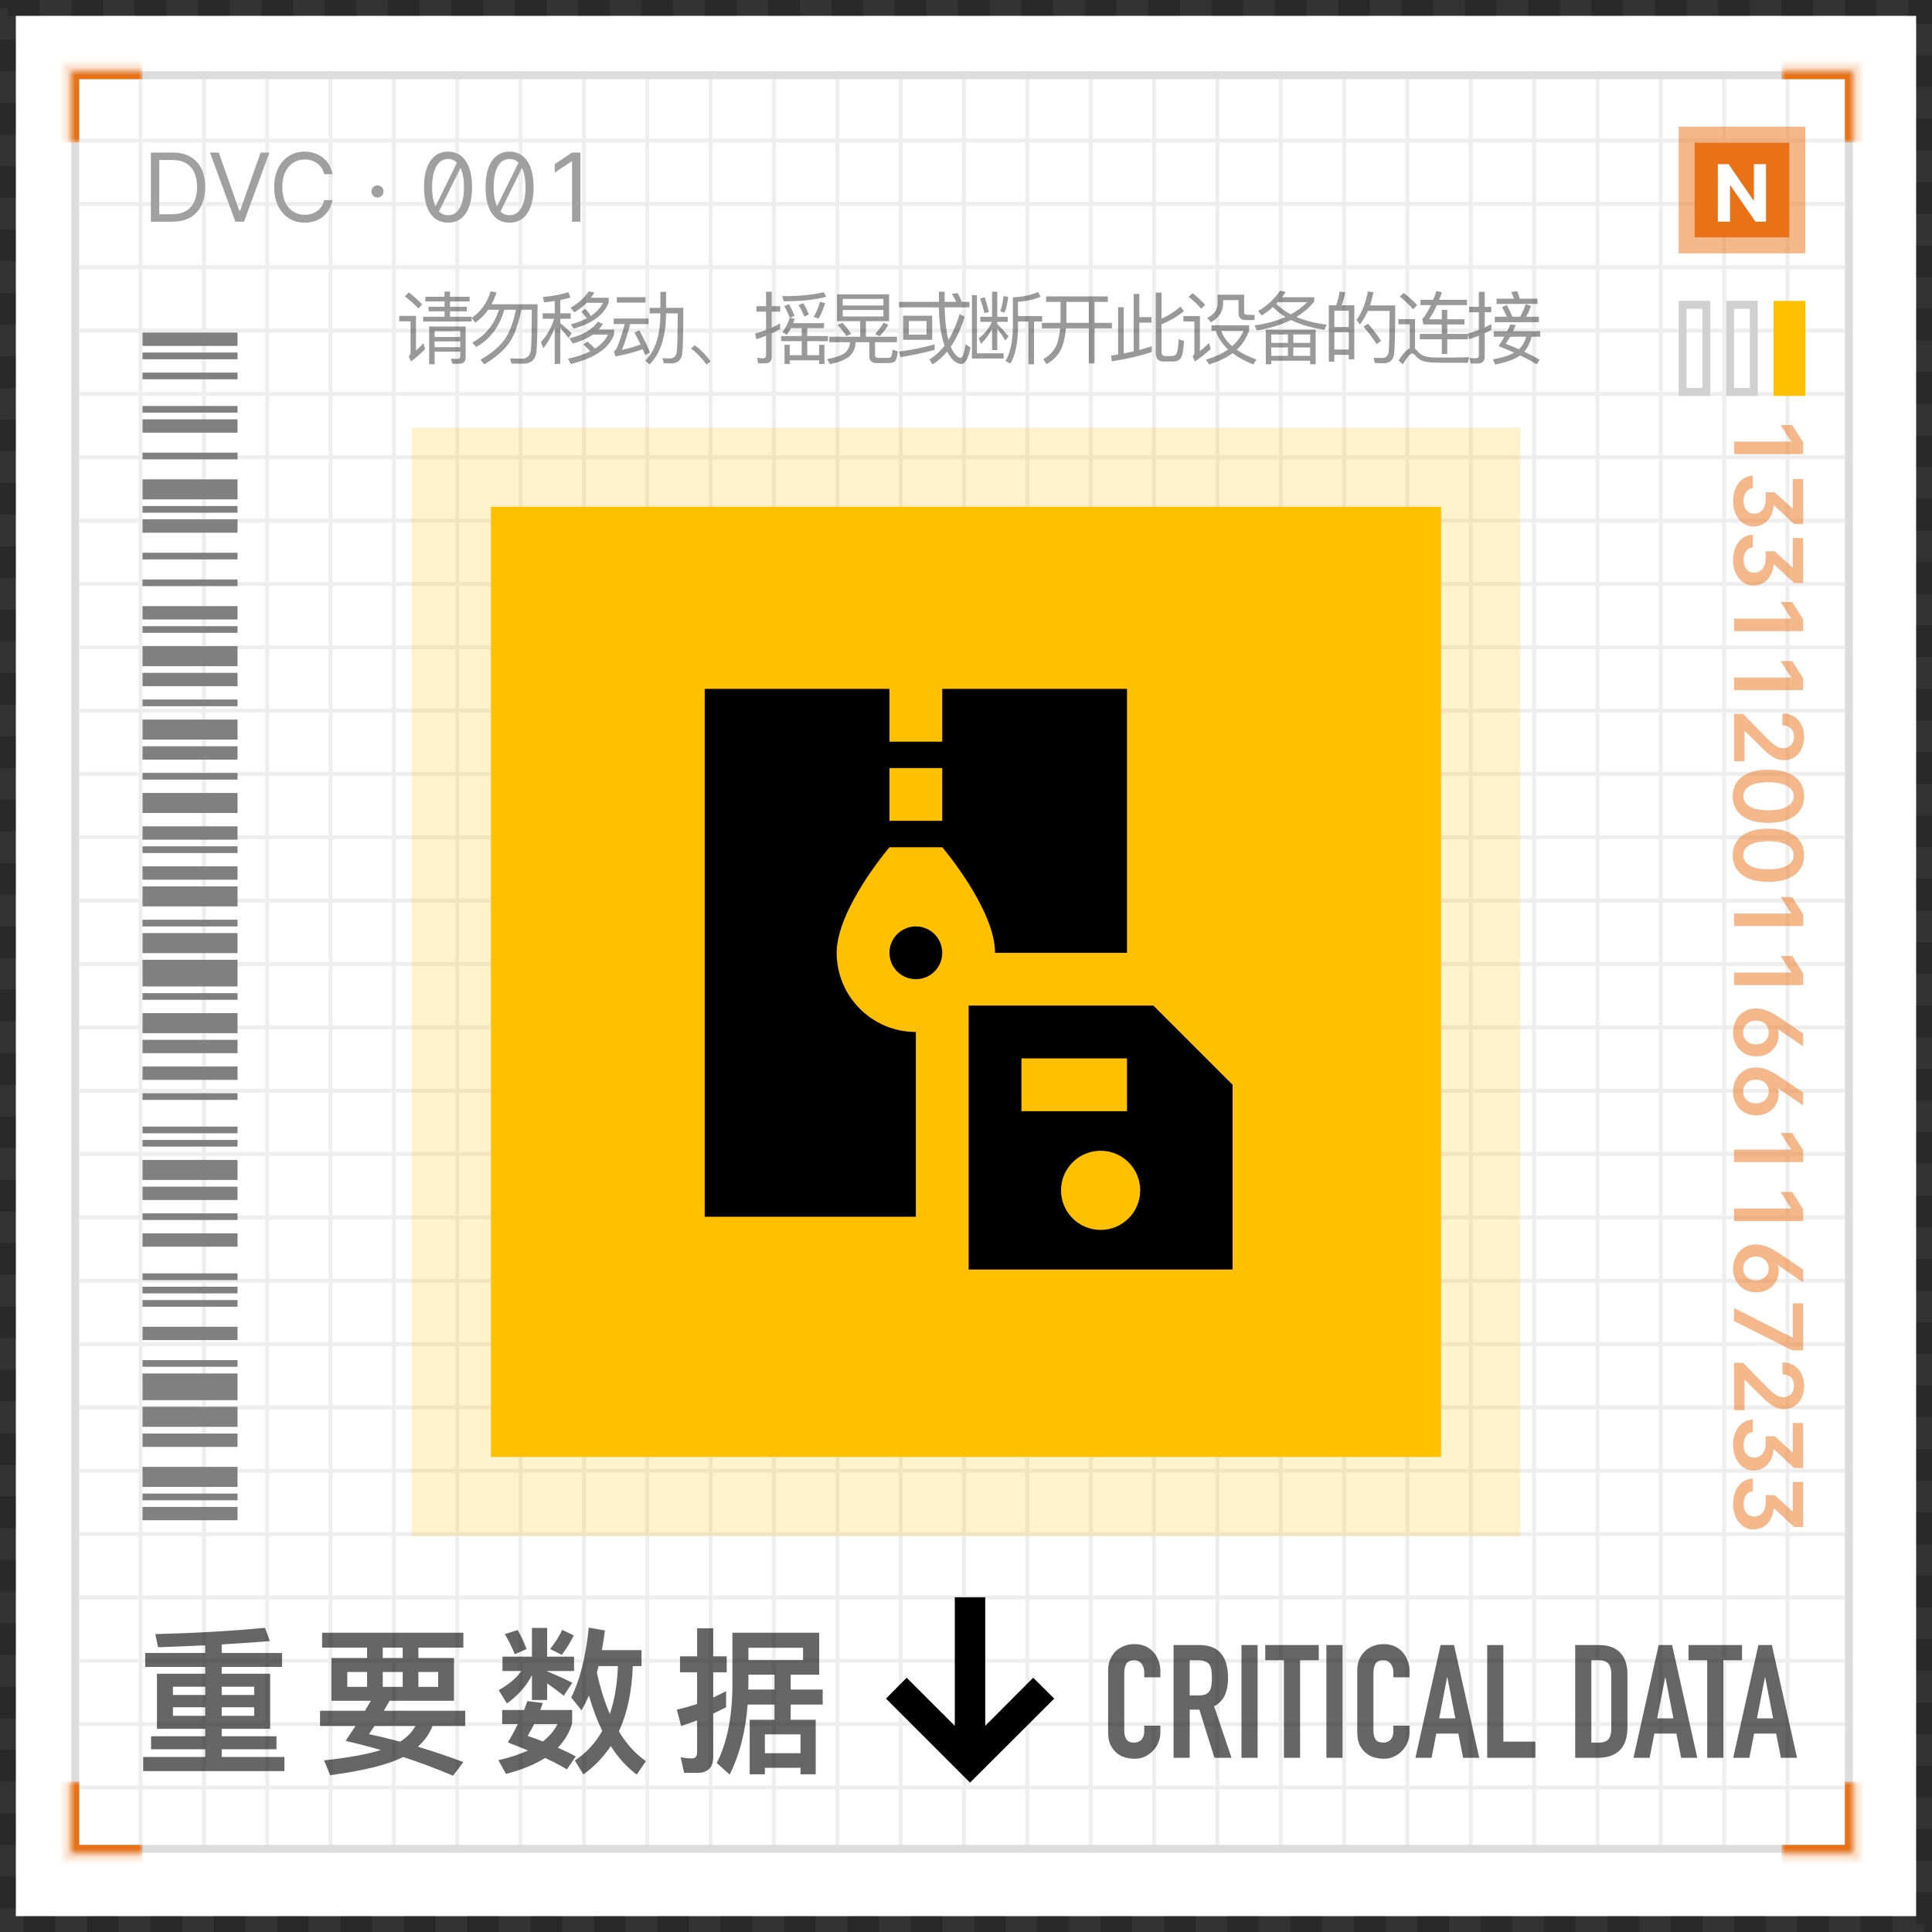 <svg width="244" height="244" viewBox="0 0 244 244" fill="none" xmlns="http://www.w3.org/2000/svg">
<rect x="0" y="0" width="244" height="244" fill="#333333" stroke="none"/>
<rect width="240" height="240" transform="translate(2 2)" fill="white"/>
<rect x="1" y="1" width="242" height="242" stroke="black" stroke-opacity="0.2" stroke-width="2" stroke-dasharray="4 4"/>
<line x1="9.5" y1="234" x2="9.5" y2="9" stroke="#DDDDDD"/>
<line x1="17.75" y1="234" x2="17.75" y2="9" stroke="#EEEEEE" stroke-width="0.5"/>
<line x1="25.75" y1="234" x2="25.75" y2="9" stroke="#EEEEEE" stroke-width="0.5"/>
<line x1="33.75" y1="234" x2="33.75" y2="9" stroke="#EEEEEE" stroke-width="0.5"/>
<line x1="41.75" y1="234" x2="41.75" y2="9" stroke="#EEEEEE" stroke-width="0.5"/>
<line x1="49.75" y1="234" x2="49.75" y2="9" stroke="#EEEEEE" stroke-width="0.5"/>
<line x1="57.75" y1="234" x2="57.75" y2="9" stroke="#EEEEEE" stroke-width="0.5"/>
<line x1="65.75" y1="234" x2="65.75" y2="9" stroke="#EEEEEE" stroke-width="0.5"/>
<line x1="73.75" y1="234" x2="73.75" y2="9" stroke="#EEEEEE" stroke-width="0.5"/>
<line x1="81.75" y1="234" x2="81.75" y2="9" stroke="#EEEEEE" stroke-width="0.5"/>
<line x1="89.75" y1="234" x2="89.75" y2="9" stroke="#EEEEEE" stroke-width="0.5"/>
<line x1="97.75" y1="234" x2="97.75" y2="9" stroke="#EEEEEE" stroke-width="0.5"/>
<line x1="105.75" y1="234" x2="105.75" y2="9" stroke="#EEEEEE" stroke-width="0.5"/>
<line x1="113.75" y1="234" x2="113.75" y2="9" stroke="#EEEEEE" stroke-width="0.5"/>
<line x1="121.75" y1="234" x2="121.75" y2="9" stroke="#EEEEEE" stroke-width="0.5"/>
<line x1="129.75" y1="234" x2="129.75" y2="9" stroke="#EEEEEE" stroke-width="0.5"/>
<line x1="137.75" y1="234" x2="137.75" y2="9" stroke="#EEEEEE" stroke-width="0.5"/>
<line x1="145.75" y1="234" x2="145.75" y2="9" stroke="#EEEEEE" stroke-width="0.5"/>
<line x1="153.75" y1="234" x2="153.75" y2="9" stroke="#EEEEEE" stroke-width="0.5"/>
<line x1="161.75" y1="234" x2="161.75" y2="9" stroke="#EEEEEE" stroke-width="0.5"/>
<line x1="169.75" y1="234" x2="169.75" y2="9" stroke="#EEEEEE" stroke-width="0.5"/>
<line x1="177.75" y1="234" x2="177.75" y2="9" stroke="#EEEEEE" stroke-width="0.5"/>
<line x1="185.75" y1="234" x2="185.75" y2="9" stroke="#EEEEEE" stroke-width="0.5"/>
<line x1="193.75" y1="234" x2="193.75" y2="9" stroke="#EEEEEE" stroke-width="0.5"/>
<line x1="201.75" y1="234" x2="201.75" y2="9" stroke="#EEEEEE" stroke-width="0.5"/>
<line x1="209.75" y1="234" x2="209.75" y2="9" stroke="#EEEEEE" stroke-width="0.5"/>
<line x1="217.75" y1="234" x2="217.75" y2="9" stroke="#EEEEEE" stroke-width="0.5"/>
<line x1="225.75" y1="234" x2="225.75" y2="9" stroke="#EEEEEE" stroke-width="0.5"/>
<line x1="233.5" y1="234" x2="233.5" y2="9" stroke="#DDDDDD"/>
<line x1="10" y1="9.5" x2="234" y2="9.5" stroke="#DDDDDD"/>
<line x1="10" y1="17.75" x2="233" y2="17.75" stroke="#EEEEEE" stroke-width="0.5"/>
<line x1="10" y1="25.75" x2="233" y2="25.75" stroke="#EEEEEE" stroke-width="0.5"/>
<line x1="10" y1="33.75" x2="233" y2="33.75" stroke="#EEEEEE" stroke-width="0.5"/>
<line x1="10" y1="41.75" x2="233" y2="41.75" stroke="#EEEEEE" stroke-width="0.5"/>
<line x1="10" y1="49.75" x2="233" y2="49.75" stroke="#EEEEEE" stroke-width="0.5"/>
<line x1="10" y1="57.75" x2="233" y2="57.75" stroke="#EEEEEE" stroke-width="0.5"/>
<line x1="10" y1="65.75" x2="233" y2="65.75" stroke="#EEEEEE" stroke-width="0.5"/>
<line x1="10" y1="73.75" x2="233" y2="73.75" stroke="#EEEEEE" stroke-width="0.5"/>
<line x1="10" y1="81.75" x2="233" y2="81.75" stroke="#EEEEEE" stroke-width="0.5"/>
<line x1="10" y1="89.75" x2="233" y2="89.75" stroke="#EEEEEE" stroke-width="0.5"/>
<line x1="10" y1="97.75" x2="233" y2="97.75" stroke="#EEEEEE" stroke-width="0.5"/>
<line x1="10" y1="105.75" x2="233" y2="105.75" stroke="#EEEEEE" stroke-width="0.5"/>
<line x1="10" y1="113.75" x2="233" y2="113.75" stroke="#EEEEEE" stroke-width="0.5"/>
<line x1="10" y1="121.75" x2="233" y2="121.75" stroke="#EEEEEE" stroke-width="0.5"/>
<line x1="10" y1="129.75" x2="233" y2="129.75" stroke="#EEEEEE" stroke-width="0.5"/>
<line x1="10" y1="137.75" x2="233" y2="137.75" stroke="#EEEEEE" stroke-width="0.5"/>
<line x1="10" y1="145.75" x2="233" y2="145.75" stroke="#EEEEEE" stroke-width="0.5"/>
<line x1="10" y1="153.75" x2="233" y2="153.75" stroke="#EEEEEE" stroke-width="0.5"/>
<line x1="10" y1="161.75" x2="233" y2="161.75" stroke="#EEEEEE" stroke-width="0.5"/>
<line x1="10" y1="169.75" x2="233" y2="169.75" stroke="#EEEEEE" stroke-width="0.5"/>
<line x1="10" y1="177.75" x2="233" y2="177.75" stroke="#EEEEEE" stroke-width="0.5"/>
<line x1="10" y1="185.75" x2="233" y2="185.75" stroke="#EEEEEE" stroke-width="0.5"/>
<line x1="10" y1="193.75" x2="233" y2="193.75" stroke="#EEEEEE" stroke-width="0.5"/>
<line x1="10" y1="201.75" x2="233" y2="201.75" stroke="#EEEEEE" stroke-width="0.5"/>
<line x1="10" y1="209.75" x2="233" y2="209.75" stroke="#EEEEEE" stroke-width="0.5"/>
<line x1="10" y1="217.75" x2="233" y2="217.75" stroke="#EEEEEE" stroke-width="0.5"/>
<line x1="10" y1="225.75" x2="233" y2="225.75" stroke="#EEEEEE" stroke-width="0.5"/>
<line x1="10" y1="233.5" x2="234" y2="233.5" stroke="#DDDDDD"/>
<mask id="path-60-inside-1_214_704" fill="white">
<path d="M9 9H18V18H9V9Z"/>
</mask>
<path d="M9 9V8H8V9H9ZM9 10H18V8H9V10ZM10 18V9H8V18H10Z" fill="#EA7216" mask="url(#path-60-inside-1_214_704)"/>
<mask id="path-62-inside-2_214_704" fill="white">
<path d="M8 8H18V18H8V8Z"/>
</mask>
<path d="M8 8V7H7V8H8ZM8 9H18V7H8V9ZM9 18V8H7V18H9Z" fill="#EA7216" fill-opacity="0.2" mask="url(#path-62-inside-2_214_704)"/>
<mask id="path-64-inside-3_214_704" fill="white">
<path d="M234 9H225V18H234V9Z"/>
</mask>
<path d="M234 9V8H235V9H234ZM234 10H225V8H234V10ZM233 18V9H235V18H233Z" fill="#EA7216" mask="url(#path-64-inside-3_214_704)"/>
<mask id="path-66-inside-4_214_704" fill="white">
<path d="M235 8H225V18H235V8Z"/>
</mask>
<path d="M235 8V7H236V8H235ZM235 9H225V7H235V9ZM234 18V8H236V18H234Z" fill="#EA7216" fill-opacity="0.2" mask="url(#path-66-inside-4_214_704)"/>
<mask id="path-68-inside-5_214_704" fill="white">
<path d="M234 234H225V225H234V234Z"/>
</mask>
<path d="M234 234V235H235V234H234ZM234 233H225V235H234V233ZM233 225V234H235V225H233Z" fill="#EA7216" mask="url(#path-68-inside-5_214_704)"/>
<mask id="path-70-inside-6_214_704" fill="white">
<path d="M235 235H225V225H235V235Z"/>
</mask>
<path d="M235 235V236H236V235H235ZM235 234H225V236H235V234ZM234 225V235H236V225H234Z" fill="#EA7216" fill-opacity="0.2" mask="url(#path-70-inside-6_214_704)"/>
<mask id="path-72-inside-7_214_704" fill="white">
<path d="M9 234H18V225H9V234Z"/>
</mask>
<path d="M9 234V235H8V234H9ZM9 233H18V235H9V233ZM10 225V234H8V225H10Z" fill="#EA7216" mask="url(#path-72-inside-7_214_704)"/>
<mask id="path-74-inside-8_214_704" fill="white">
<path d="M8 235H18V225H8V235Z"/>
</mask>
<path d="M8 235V236H7V235H8ZM8 234H18V236H8V234ZM9 225V235H7V225H9Z" fill="#EA7216" fill-opacity="0.2" mask="url(#path-74-inside-8_214_704)"/>
<path d="M21.75 28H19.057V19.273H21.869C22.716 19.273 23.44 19.447 24.043 19.797C24.645 20.143 25.107 20.642 25.428 21.293C25.749 21.94 25.909 22.716 25.909 23.619C25.909 24.528 25.747 25.311 25.423 25.967C25.099 26.621 24.628 27.124 24.009 27.476C23.389 27.825 22.636 28 21.75 28ZM20.114 27.062H21.682C22.403 27.062 23.001 26.923 23.476 26.645C23.95 26.366 24.304 25.97 24.537 25.456C24.77 24.942 24.886 24.329 24.886 23.619C24.886 22.915 24.771 22.308 24.541 21.8C24.311 21.288 23.967 20.896 23.51 20.624C23.053 20.348 22.483 20.21 21.801 20.21H20.114V27.062ZM27.63 19.273L30.221 26.619H30.323L32.914 19.273H34.022L30.817 28H29.726L26.522 19.273H27.63ZM41.994 22H40.937C40.874 21.696 40.765 21.429 40.609 21.199C40.455 20.969 40.268 20.776 40.046 20.619C39.827 20.46 39.584 20.341 39.318 20.261C39.05 20.182 38.772 20.142 38.482 20.142C37.954 20.142 37.475 20.276 37.046 20.543C36.62 20.81 36.281 21.203 36.028 21.723C35.778 22.243 35.653 22.881 35.653 23.636C35.653 24.392 35.778 25.03 36.028 25.55C36.281 26.07 36.62 26.463 37.046 26.73C37.475 26.997 37.954 27.131 38.482 27.131C38.772 27.131 39.05 27.091 39.318 27.011C39.584 26.932 39.827 26.814 40.046 26.658C40.268 26.499 40.455 26.304 40.609 26.074C40.765 25.841 40.874 25.574 40.937 25.273H41.994C41.914 25.719 41.769 26.118 41.559 26.47C41.349 26.822 41.087 27.122 40.775 27.369C40.462 27.614 40.111 27.8 39.722 27.928C39.336 28.055 38.923 28.119 38.482 28.119C37.738 28.119 37.076 27.938 36.496 27.574C35.917 27.21 35.461 26.693 35.129 26.023C34.796 25.352 34.63 24.557 34.63 23.636C34.63 22.716 34.796 21.921 35.129 21.25C35.461 20.579 35.917 20.062 36.496 19.699C37.076 19.335 37.738 19.153 38.482 19.153C38.923 19.153 39.336 19.217 39.722 19.345C40.111 19.473 40.462 19.66 40.775 19.908C41.087 20.152 41.349 20.45 41.559 20.803C41.769 21.152 41.914 21.551 41.994 22ZM47.673 24.949C47.463 24.949 47.282 24.874 47.132 24.723C46.981 24.572 46.906 24.392 46.906 24.182C46.906 23.972 46.981 23.791 47.132 23.641C47.282 23.49 47.463 23.415 47.673 23.415C47.883 23.415 48.064 23.49 48.214 23.641C48.365 23.791 48.44 23.972 48.44 24.182C48.44 24.321 48.404 24.449 48.334 24.565C48.265 24.682 48.173 24.776 48.056 24.847C47.943 24.915 47.815 24.949 47.673 24.949ZM57.898 20.176L58.444 20.619L55.239 27.114L54.728 26.619L57.898 20.176ZM56.586 28.119C55.944 28.119 55.397 27.945 54.945 27.595C54.493 27.243 54.148 26.733 53.909 26.065C53.671 25.395 53.551 24.585 53.551 23.636C53.551 22.693 53.671 21.888 53.909 21.22C54.151 20.55 54.498 20.038 54.949 19.686C55.404 19.331 55.949 19.153 56.586 19.153C57.222 19.153 57.766 19.331 58.218 19.686C58.672 20.038 59.019 20.55 59.258 21.22C59.499 21.888 59.62 22.693 59.62 23.636C59.62 24.585 59.5 25.395 59.262 26.065C59.023 26.733 58.678 27.243 58.226 27.595C57.775 27.945 57.228 28.119 56.586 28.119ZM56.586 27.182C57.222 27.182 57.716 26.875 58.069 26.261C58.421 25.648 58.597 24.773 58.597 23.636C58.597 22.881 58.516 22.237 58.354 21.706C58.195 21.175 57.965 20.77 57.664 20.491C57.365 20.213 57.006 20.074 56.586 20.074C55.955 20.074 55.462 20.385 55.107 21.007C54.752 21.626 54.574 22.503 54.574 23.636C54.574 24.392 54.654 25.034 54.813 25.562C54.972 26.091 55.201 26.493 55.499 26.768C55.8 27.044 56.162 27.182 56.586 27.182ZM65.668 20.176L66.213 20.619L63.008 27.114L62.497 26.619L65.668 20.176ZM64.355 28.119C63.713 28.119 63.166 27.945 62.715 27.595C62.263 27.243 61.918 26.733 61.679 26.065C61.44 25.395 61.321 24.585 61.321 23.636C61.321 22.693 61.44 21.888 61.679 21.22C61.92 20.55 62.267 20.038 62.719 19.686C63.173 19.331 63.719 19.153 64.355 19.153C64.992 19.153 65.535 19.331 65.987 19.686C66.442 20.038 66.788 20.55 67.027 21.22C67.269 21.888 67.389 22.693 67.389 23.636C67.389 24.585 67.27 25.395 67.031 26.065C66.793 26.733 66.447 27.243 65.996 27.595C65.544 27.945 64.997 28.119 64.355 28.119ZM64.355 27.182C64.992 27.182 65.486 26.875 65.838 26.261C66.19 25.648 66.367 24.773 66.367 23.636C66.367 22.881 66.285 22.237 66.124 21.706C65.965 21.175 65.734 20.77 65.433 20.491C65.135 20.213 64.776 20.074 64.355 20.074C63.724 20.074 63.231 20.385 62.876 21.007C62.521 21.626 62.344 22.503 62.344 23.636C62.344 24.392 62.423 25.034 62.582 25.562C62.742 26.091 62.97 26.493 63.269 26.768C63.57 27.044 63.932 27.182 64.355 27.182ZM73.301 19.273V28H72.244V20.381H72.193L70.062 21.796V20.722L72.244 19.273H73.301Z" fill="#A0A0A0"/>
<rect x="214" y="18" width="12" height="12" fill="#EA7216"/>
<rect x="213" y="17" width="14" height="14" stroke="#EA7216" stroke-opacity="0.5" stroke-width="2"/>
<path d="M223.038 20.727V28H221.71L218.546 23.423H218.493V28H216.955V20.727H218.305L221.444 25.301H221.508V20.727H223.038Z" fill="white"/>
<rect x="62" y="64" width="120" height="120" fill="#FFC000"/>
<rect x="57" y="59" width="130" height="130" stroke="#FFC000" stroke-opacity="0.2" stroke-width="10"/>
<path d="M124.428 201.727V217.966L130.484 211.886L133.143 214.523L122.507 225.136L111.893 214.523L114.507 211.886L120.587 217.966V201.727H124.428Z" fill="black"/>
<path d="M19.82 211.38V218.34H25.92V219.28H19.08V220.92H25.92V221.9H18.08V223.68H35.92V221.9H28V220.92H34.92V219.28H28V218.34H34.12V211.38H28V210.52H35.62V208.76H28V207.68C30.16 207.56 32.2 207.42 34.08 207.26L33.46 205.58C29.42 205.98 24.8 206.24 19.62 206.38L19.96 208.04C22.04 207.96 24.02 207.88 25.92 207.8V208.76H18.34V210.52H25.92V211.38H19.82ZM32.1 216.7H28V215.62H32.1V216.7ZM25.92 216.7H21.84V215.62H25.92V216.7ZM21.84 214.06V213.02H25.92V214.06H21.84ZM28 213.02H32.1V214.06H28V213.02ZM40.68 206.2V208.08H46.36V209.4H41.86V214.8H46.84C46.6 215.2 46.34 215.62 46.1 216.06H40.42V217.98H44.9C44.5 218.6 44.08 219.22 43.64 219.86C45.12 220.2 46.6 220.58 48.1 221.02C46.34 221.56 43.96 222 40.92 222.32L41.7 224.2C45.98 223.62 49.04 222.86 50.92 221.9C53.02 222.58 55.12 223.38 57.22 224.26L58.52 222.54C56.56 221.8 54.66 221.16 52.78 220.6C53.62 219.84 54.24 218.98 54.62 217.98H58.76V216.06H48.48L49.2 214.8H57.34V209.4H52.84V208.08H58.52V206.2H40.68ZM50.54 219.96C49.2 219.6 47.88 219.28 46.6 219.02C46.8 218.7 47.04 218.36 47.3 217.98H52.46C52.06 218.74 51.42 219.4 50.54 219.96ZM50.86 209.4H48.34V208.08H50.86V209.4ZM55.34 213.04H52.84V211.16H55.34V213.04ZM50.86 213.04H48.34V211.16H50.86V213.04ZM46.36 213.04H43.86V211.16H46.36V213.04ZM75.6 210.42H78.04C77.96 212.68 77.62 214.7 77.02 216.46C76.36 214.96 75.82 213.22 75.38 211.24C75.46 210.96 75.52 210.7 75.6 210.42ZM76.06 218.6C75.2 220.14 74.04 221.38 72.6 222.34L73.68 224.1C75.04 223.12 76.2 221.92 77.14 220.52C78.08 222 79.18 223.2 80.42 224.12L81.58 222.42C80.26 221.52 79.12 220.26 78.16 218.66C79.22 216.38 79.8 213.64 79.92 210.42H81.02V208.4H76.02C76.16 207.62 76.28 206.8 76.4 205.92L74.36 205.56C73.98 209.24 73.24 212.18 72.14 214.38L73.44 216C73.76 215.44 74.08 214.82 74.38 214.16C74.86 215.8 75.42 217.28 76.06 218.6ZM66.6 214.84C66.48 215.2 66.34 215.56 66.2 215.96H63.42V217.74H65.4C65.04 218.48 64.62 219.26 64.14 220.06C65.02 220.4 65.88 220.74 66.68 221.08C65.62 221.56 64.38 221.98 62.94 222.3L63.9 224.04C65.88 223.52 67.52 222.86 68.84 222.02C69.92 222.52 70.84 223 71.6 223.46L72.72 221.82C71.98 221.42 71.22 221.06 70.44 220.72C71.32 219.84 71.92 218.8 72.26 217.64V215.96H68.24C68.34 215.68 68.44 215.38 68.56 215.08L66.6 214.84ZM68.56 219.94C67.92 219.68 67.28 219.44 66.64 219.24C66.92 218.76 67.2 218.26 67.46 217.74H70.42C70 218.56 69.38 219.3 68.56 219.94ZM65.38 205.86L63.76 206.38C64.2 207.12 64.62 207.96 65.02 208.92L66.5 208.26C66.18 207.4 65.8 206.6 65.38 205.86ZM71 205.84C70.64 206.64 70.12 207.44 69.48 208.26L70.94 209C71.56 208.2 72.06 207.38 72.46 206.54L71 205.84ZM63.46 209.22V211.04H65.84C65.24 211.92 64.28 212.72 62.98 213.46L64.02 215.14C65.46 214.1 66.5 212.92 67.18 211.56V214.7H69.1V212.6C69.66 212.98 70.36 213.5 71.2 214.16L72.28 212.52C71.2 211.98 70.14 211.5 69.1 211.08V211.04H72.5V209.22H69.1V205.6H67.18V209.22H63.46ZM88.1 223.9C89.42 223.9 90.08 223.2 90.08 221.84V216.42C90.6 216.16 91.14 215.9 91.7 215.62V213.58C91.18 213.86 90.64 214.12 90.08 214.38V211.2H91.78V209.18H90.08V205.64H88.04V209.18H85.88V211.2H88.04V215.2C87.2 215.48 86.34 215.72 85.48 215.92L86.02 217.98C86.7 217.76 87.36 217.52 88.04 217.28V221.32C88.04 221.82 87.82 222.08 87.4 222.08C86.94 222.08 86.46 222.02 85.96 221.94L86.4 223.9H88.1ZM94.42 215.28H97.82V217.2H94.68V224.08H96.6V223.26H101.1V224.08H103.02V217.2H99.86V215.28H103.9V213.38H99.86V211.5H103.46V206.2H92.5V212.84C92.48 216.84 91.82 220.12 90.52 222.66L92.16 224.12C93.42 221.56 94.18 218.62 94.42 215.28ZM97.82 211.5V213.38H94.5C94.5 213.2 94.52 213.02 94.52 212.84V211.5H97.82ZM96.6 221.42V219.04H101.1V221.42H96.6ZM101.42 208.1V209.66H94.52V208.1H101.42Z" fill="black" fill-opacity="0.6"/>
<path d="M146.549 217.94V218.82C146.549 219.26 146.463 219.68 146.289 220.08C146.129 220.467 145.903 220.813 145.609 221.12C145.316 221.427 144.969 221.673 144.569 221.86C144.183 222.033 143.763 222.12 143.309 222.12C142.923 222.12 142.529 222.067 142.129 221.96C141.729 221.853 141.369 221.667 141.049 221.4C140.729 221.133 140.463 220.793 140.249 220.38C140.049 219.953 139.949 219.413 139.949 218.76V210.92C139.949 210.453 140.029 210.02 140.189 209.62C140.349 209.22 140.576 208.873 140.869 208.58C141.163 208.287 141.509 208.06 141.909 207.9C142.323 207.727 142.776 207.64 143.269 207.64C144.229 207.64 145.009 207.953 145.609 208.58C145.903 208.887 146.129 209.253 146.289 209.68C146.463 210.093 146.549 210.547 146.549 211.04V211.84H144.509V211.16C144.509 210.76 144.396 210.413 144.169 210.12C143.943 209.827 143.636 209.68 143.249 209.68C142.743 209.68 142.403 209.84 142.229 210.16C142.069 210.467 141.989 210.86 141.989 211.34V218.62C141.989 219.033 142.076 219.38 142.249 219.66C142.436 219.94 142.763 220.08 143.229 220.08C143.363 220.08 143.503 220.06 143.649 220.02C143.809 219.967 143.956 219.887 144.089 219.78C144.209 219.673 144.309 219.527 144.389 219.34C144.469 219.153 144.509 218.92 144.509 218.64V217.94H146.549ZM150.254 209.68V214.12H151.414C151.774 214.12 152.061 214.073 152.274 213.98C152.487 213.873 152.654 213.727 152.774 213.54C152.881 213.353 152.954 213.127 152.994 212.86C153.034 212.58 153.054 212.26 153.054 211.9C153.054 211.54 153.034 211.227 152.994 210.96C152.954 210.68 152.874 210.44 152.754 210.24C152.501 209.867 152.021 209.68 151.314 209.68H150.254ZM148.214 222V207.76H151.494C153.894 207.76 155.094 209.153 155.094 211.94C155.094 212.78 154.961 213.493 154.694 214.08C154.441 214.667 153.987 215.14 153.334 215.5L155.534 222H153.374L151.474 215.92H150.254V222H148.214ZM156.79 222V207.76H158.83V222H156.79ZM162.152 222V209.68H159.792V207.76H166.552V209.68H164.192V222H162.152ZM167.512 222V207.76H169.552V222H167.512ZM178.014 217.94V218.82C178.014 219.26 177.928 219.68 177.754 220.08C177.594 220.467 177.368 220.813 177.074 221.12C176.781 221.427 176.434 221.673 176.034 221.86C175.648 222.033 175.228 222.12 174.774 222.12C174.388 222.12 173.994 222.067 173.594 221.96C173.194 221.853 172.834 221.667 172.514 221.4C172.194 221.133 171.928 220.793 171.714 220.38C171.514 219.953 171.414 219.413 171.414 218.76V210.92C171.414 210.453 171.494 210.02 171.654 209.62C171.814 209.22 172.041 208.873 172.334 208.58C172.628 208.287 172.974 208.06 173.374 207.9C173.788 207.727 174.241 207.64 174.734 207.64C175.694 207.64 176.474 207.953 177.074 208.58C177.368 208.887 177.594 209.253 177.754 209.68C177.928 210.093 178.014 210.547 178.014 211.04V211.84H175.974V211.16C175.974 210.76 175.861 210.413 175.634 210.12C175.408 209.827 175.101 209.68 174.714 209.68C174.208 209.68 173.868 209.84 173.694 210.16C173.534 210.467 173.454 210.86 173.454 211.34V218.62C173.454 219.033 173.541 219.38 173.714 219.66C173.901 219.94 174.228 220.08 174.694 220.08C174.828 220.08 174.968 220.06 175.114 220.02C175.274 219.967 175.421 219.887 175.554 219.78C175.674 219.673 175.774 219.527 175.854 219.34C175.934 219.153 175.974 218.92 175.974 218.64V217.94H178.014ZM183.799 217.02L182.799 211.86H182.759L181.759 217.02H183.799ZM178.759 222L181.939 207.76H183.639L186.819 222H184.779L184.179 218.94H181.399L180.799 222H178.759ZM187.823 222V207.76H189.863V219.96H193.903V222H187.823ZM198.937 222V207.76H201.957C203.13 207.76 204.017 208.08 204.617 208.72C205.23 209.36 205.537 210.267 205.537 211.44V218.1C205.537 219.433 205.21 220.42 204.557 221.06C203.917 221.687 202.99 222 201.777 222H198.937ZM200.977 209.68V220.08H201.917C202.49 220.08 202.897 219.94 203.137 219.66C203.377 219.367 203.497 218.913 203.497 218.3V211.44C203.497 210.88 203.383 210.447 203.157 210.14C202.93 209.833 202.517 209.68 201.917 209.68H200.977ZM211.338 217.02L210.338 211.86H210.298L209.298 217.02H211.338ZM206.298 222L209.478 207.76H211.178L214.358 222H212.318L211.718 218.94H208.938L208.338 222H206.298ZM215.609 222V209.68H213.249V207.76H220.009V209.68H217.649V222H215.609ZM223.935 217.02L222.935 211.86H222.895L221.895 217.02H223.935ZM218.895 222L222.075 207.76H223.775L226.955 222H224.915L224.315 218.94H221.535L220.935 222H218.895Z" fill="black" fill-opacity="0.6"/>
<path d="M56.14 36.83V37.48H53.72V38.07H56.14V38.74H54.12V39.32H56.14V40H53.44V40.6H59.56V40H56.83V39.32H58.95V38.74H56.83V38.07H59.31V37.48H56.83V36.83H56.14ZM54.89 43.12H58.12V43.85H54.89V43.12ZM58.12 42.56H54.89V41.82H58.12V42.56ZM54.89 44.41H58.12V44.98C58.12 45.21 57.99 45.33 57.75 45.33L56.95 45.3L57.12 45.94H57.96C58.52 45.94 58.81 45.67 58.81 45.13V41.23H54.2V46H54.89V44.41ZM51.63 36.94L51.12 37.43C51.84 37.97 52.41 38.48 52.83 38.96L53.32 38.46C52.86 37.95 52.3 37.44 51.63 36.94ZM50.42 39.89V40.58H51.85V44.55C51.85 44.72 51.77 44.87 51.62 45.01L51.9 45.65C52.52 45.2 53.12 44.68 53.68 44.1L53.49 43.34C53.15 43.69 52.84 44 52.54 44.28V39.89H50.42ZM61.96 36.79C61.55 38.21 60.75 39.33 59.56 40.17L60.03 40.75C60.67 40.3 61.21 39.76 61.66 39.12H63.01C62.41 41.01 61.29 42.39 59.65 43.26L60.13 43.83C61.89 42.85 63.07 41.28 63.69 39.12H65.15C64.85 40.69 64.37 41.95 63.73 42.89C63.05 43.81 62.03 44.66 60.69 45.42L61.16 46.01C62.59 45.18 63.67 44.24 64.39 43.19C65.02 42.2 65.5 40.84 65.84 39.12H67.17C67.15 41.96 67.11 43.65 67.05 44.2C66.94 44.93 66.56 45.3 65.91 45.3C65.49 45.3 64.99 45.28 64.42 45.26L64.59 45.91C65.25 45.93 65.72 45.94 66 45.94C67.04 45.94 67.62 45.45 67.74 44.48C67.84 43.72 67.89 41.7 67.89 38.43H62.08C62.33 37.97 62.54 37.47 62.7 36.93L61.96 36.79ZM68.71 38.19C69.18 38.14 69.63 38.08 70.06 38.02V39.57H68.54V40.26H69.98C69.65 41.36 69.1 42.34 68.32 43.21L68.63 43.99C69.23 43.21 69.7 42.35 70.06 41.41V45.96H70.76V41.43C71.05 41.74 71.4 42.16 71.8 42.7L72.2 42.1C71.71 41.62 71.23 41.19 70.76 40.81V40.26H72.08V39.57H70.76V37.89C71.21 37.8 71.64 37.7 72.04 37.58L71.79 36.9C70.85 37.2 69.78 37.4 68.57 37.51L68.71 38.19ZM75.49 40.63C74.83 41.61 73.64 42.31 71.91 42.73L72.35 43.38C73.34 43.11 74.18 42.74 74.86 42.27H76.78C76.46 42.95 75.91 43.54 75.14 44.03C74.84 43.71 74.53 43.41 74.2 43.13L73.68 43.49L74.55 44.36C73.79 44.74 72.85 45.06 71.73 45.3L72.1 45.97C75.12 45.23 76.94 43.98 77.56 42.23V41.62H75.61C75.81 41.4 75.99 41.16 76.15 40.91L75.49 40.63ZM75.07 36.94L74.36 36.79C73.74 37.67 72.97 38.36 72.05 38.86L72.53 39.44C73.11 39.11 73.64 38.71 74.1 38.24H76.17C75.83 38.88 75.31 39.44 74.62 39.9C74.44 39.6 74.21 39.3 73.91 39L73.41 39.37C73.61 39.55 73.85 39.82 74.12 40.2C73.54 40.5 72.87 40.76 72.09 40.96L72.45 41.5C74.83 40.84 76.3 39.74 76.88 38.2V37.6H74.64C74.79 37.39 74.93 37.17 75.07 36.94ZM77.9 37.53V38.22H81.52V37.53H77.9ZM77.51 40.23V40.93H78.9C78.4 42.75 78 43.86 77.7 44.27C77.66 44.29 77.61 44.31 77.54 44.33L77.71 45.01C78.95 44.79 80.11 44.49 81.17 44.11C81.27 44.34 81.37 44.58 81.47 44.84L82.09 44.52C81.67 43.51 81.22 42.58 80.74 41.72L80.13 42.02C80.39 42.48 80.64 42.97 80.9 43.51C80.12 43.8 79.33 44.03 78.54 44.19C78.84 43.53 79.19 42.45 79.59 40.93H81.9V40.23H77.51ZM83.4 36.86V38.88H82.05V39.58H83.4V39.7C83.38 42.39 82.74 44.34 81.49 45.55L82.03 46.02C83.39 44.69 84.09 42.58 84.12 39.7V39.58H85.6C85.58 42.27 85.54 43.88 85.48 44.41C85.4 44.98 85.11 45.27 84.62 45.27C84.35 45.27 84.03 45.25 83.67 45.23L83.83 45.87C84.25 45.89 84.54 45.9 84.71 45.9C85.57 45.9 86.06 45.49 86.16 44.68C86.25 43.94 86.3 42.01 86.3 38.88H84.12V36.86H83.4ZM87.73 43.6L87.28 44.02C87.65 44.3 88.02 44.63 88.39 45.03C88.71 45.37 89 45.71 89.24 46.05L89.74 45.63C89.5 45.29 89.21 44.94 88.88 44.6C88.5 44.2 88.11 43.87 87.73 43.6ZM104.02 36.9C102.64 37.24 100.89 37.41 98.78 37.41L98.99 38.05C101.23 38.05 103.02 37.85 104.36 37.47L104.02 36.9ZM96.63 45.89C97.19 45.89 97.47 45.61 97.47 45.05V42.1C97.82 41.94 98.17 41.76 98.52 41.57V40.85C98.18 41.04 97.83 41.22 97.47 41.39V39.36H98.54V38.67H97.47V36.84H96.75V38.67H95.54V39.36H96.75V41.69C96.3 41.85 95.84 42 95.36 42.12L95.54 42.84C95.94 42.71 96.35 42.57 96.75 42.41V44.87C96.75 45.12 96.62 45.25 96.38 45.25C96.13 45.25 95.87 45.23 95.6 45.2L95.75 45.89H96.63ZM103.57 38.11C103.34 38.88 103.07 39.52 102.76 40.02L103.38 40.24C103.71 39.68 103.99 39.02 104.21 38.28L103.57 38.11ZM99.64 38.41L99.04 38.66C99.29 39.07 99.52 39.56 99.74 40.12H99.73C99.55 40.78 99.24 41.38 98.82 41.93L99.37 42.29C99.56 42.03 99.73 41.75 99.89 41.45H101.25V42.44H98.65V43.09H101.25V44.86H99.74V43.55H99.08V45.97H99.74V45.51H103.46V45.97H104.12V43.55H103.46V44.86H101.95V43.09H104.57V42.44H101.95V41.45H104.07V40.81H100.18C100.24 40.63 100.31 40.45 100.37 40.26L99.78 40.13L100.34 39.89C100.14 39.37 99.91 38.87 99.64 38.41ZM101.44 38.29L100.85 38.53C101.11 38.94 101.35 39.42 101.58 39.97L102.16 39.72C101.96 39.22 101.72 38.74 101.44 38.29ZM108.64 40.56V42.53H104.73V43.22H107.35V43.23C107.33 43.77 107.11 44.22 106.71 44.57C106.28 44.89 105.53 45.16 104.45 45.36L104.84 45.99C105.96 45.75 106.76 45.43 107.26 45.02C107.76 44.57 108.03 43.97 108.06 43.23V43.22H109.79V44.97C109.79 45.55 110.09 45.85 110.7 45.85H112.25C112.59 45.85 112.85 45.78 113.01 45.66C113.19 45.5 113.32 45.07 113.38 44.37L112.72 44.16C112.69 44.67 112.62 44.98 112.52 45.08C112.44 45.16 112.3 45.2 112.12 45.2H110.91C110.64 45.2 110.51 45.07 110.51 44.82V43.22H113.28V42.53H109.36V40.56H112.29V37.17H105.72V40.56H108.64ZM111.6 40.75C111.33 41.22 110.97 41.7 110.51 42.18L111.09 42.47C111.54 42 111.91 41.52 112.19 41.02L111.6 40.75ZM106.39 40.76L105.79 41.05C106.19 41.46 106.56 41.93 106.9 42.45L107.5 42.16C107.16 41.65 106.79 41.18 106.39 40.76ZM111.57 39.97H106.44V39.15H111.57V39.97ZM106.44 38.58V37.75H111.57V38.58H106.44ZM114.06 39.87V42.92H117.73V39.87H114.06ZM117.02 42.27H114.78V40.54H117.02V42.27ZM118.04 43.49C116.6 43.9 115.11 44.2 113.55 44.4L113.73 45.11C115.27 44.86 116.71 44.55 118.04 44.19V43.49ZM121.41 45.97C121.91 45.97 122.3 45.27 122.57 43.89L121.95 43.48C121.78 44.62 121.57 45.19 121.33 45.19C121.05 45.19 120.74 44.93 120.39 44.41C120.28 44.23 120.18 44.02 120.08 43.79C120.78 42.77 121.36 41.51 121.83 40L121.2 39.66C120.82 40.92 120.35 42.01 119.79 42.93C119.71 42.66 119.65 42.37 119.59 42.06C119.42 41.12 119.33 40.04 119.31 38.82H122.44V38.12H121.47C121.3 37.7 121.12 37.33 120.94 37L120.21 37.12C120.41 37.42 120.6 37.76 120.77 38.12H119.3V36.84H118.58V38.12H113.55V38.82H118.58C118.59 40.2 118.71 41.4 118.94 42.42C119.04 42.86 119.15 43.27 119.29 43.65C118.73 44.39 118.09 44.97 117.38 45.4L117.77 46.02C118.44 45.62 119.06 45.08 119.62 44.4C119.72 44.61 119.84 44.81 119.98 45C120.44 45.64 120.91 45.96 121.41 45.97ZM122.75 37.28V45.28H126.75V44.62H123.38V37.28H122.75ZM123.81 40.01V40.65H125.27C124.93 41.42 124.38 42.11 123.62 42.73L123.9 43.43C124.48 42.86 124.94 42.23 125.29 41.53V44.21H125.95V41.5C126.24 41.88 126.59 42.39 126.99 43.03L127.37 42.46C126.89 41.89 126.41 41.38 125.95 40.92V40.65H127.27V40.01H125.95V36.84H125.29V40.01H123.81ZM126.73 37.4C126.67 38.12 126.54 38.75 126.32 39.31L126.87 39.48C127.11 38.9 127.26 38.23 127.32 37.47L126.73 37.4ZM124.36 37.53L123.78 37.72C124 38.3 124.18 38.91 124.33 39.54L124.88 39.41C124.72 38.7 124.55 38.07 124.36 37.53ZM128.57 40.61H129.89V46.01H130.59V40.61H131.62V39.92H128.57L128.56 38.11C129.61 38.05 130.57 37.84 131.43 37.47L131.09 36.87C130.23 37.27 129.17 37.5 127.92 37.55V41.38C127.89 43.19 127.58 44.6 126.99 45.6L127.61 45.9C128.22 44.89 128.54 43.38 128.57 41.38V40.61ZM132.12 37.43V38.13H133.94V40.43C133.94 40.53 133.93 40.65 133.93 40.78H131.58V41.47H133.89C133.81 42.27 133.67 42.95 133.46 43.53C133.14 44.29 132.57 44.9 131.76 45.36L132.15 45.98C133.03 45.52 133.66 44.87 134.04 44.03C134.34 43.35 134.53 42.5 134.62 41.47H137.51V45.9H138.24V41.47H140.43V40.78H138.24V38.13H139.91V37.43H132.12ZM134.68 38.13H137.51V40.78H134.67C134.67 40.67 134.68 40.55 134.68 40.43V38.13ZM143.18 37.12V44.37C142.78 44.46 142.36 44.55 141.92 44.64V38.8H141.21V44.77C140.92 44.81 140.62 44.86 140.32 44.91L140.42 45.64C142.3 45.34 143.98 44.95 145.46 44.46V43.73C144.96 43.89 144.44 44.05 143.89 44.19V40.75H145.43V40.05H143.89V37.12H143.18ZM149.1 38.72C148.38 39.34 147.58 39.85 146.7 40.25V36.95H145.97V44.61C145.97 45.31 146.3 45.66 146.98 45.66H148.09C148.53 45.66 148.86 45.54 149.07 45.32C149.31 45.04 149.46 44.29 149.54 43.06L148.86 42.84C148.81 43.88 148.71 44.5 148.56 44.71C148.44 44.88 148.24 44.97 147.96 44.97H147.21C146.87 44.97 146.7 44.8 146.7 44.46V40.96C147.77 40.51 148.71 39.96 149.52 39.31L149.1 38.72ZM150.61 37.02L150.11 37.49C150.79 38.02 151.32 38.52 151.71 39L152.2 38.5C151.77 38.01 151.24 37.52 150.61 37.02ZM149.45 39.91V40.6H150.84V44.56C150.84 44.72 150.76 44.87 150.62 45.01L150.9 45.65C151.6 45.19 152.27 44.67 152.9 44.08L152.7 43.32C152.29 43.71 151.9 44.05 151.54 44.35V39.91H149.45ZM153 41.08V41.78H153.55C153.83 42.65 154.34 43.43 155.1 44.13C154.35 44.66 153.42 45.09 152.31 45.42L152.71 46.03C153.88 45.67 154.87 45.2 155.67 44.6C156.37 45.14 157.25 45.61 158.29 46.03L158.68 45.41C157.7 45.05 156.87 44.64 156.19 44.17C156.92 43.49 157.44 42.68 157.76 41.74V41.08H153ZM154.23 41.78H157.05C156.73 42.52 156.25 43.16 155.61 43.72C154.95 43.15 154.49 42.5 154.23 41.78ZM153.77 37.22V38.33C153.77 39.12 153.33 39.73 152.46 40.16L152.94 40.71C153.96 40.13 154.48 39.31 154.48 38.25V37.9H156.42V39.53C156.42 40.12 156.72 40.42 157.34 40.42H158.44V39.76H157.52C157.26 39.76 157.13 39.63 157.13 39.38V37.22H153.77ZM166.16 41.64H159.86V46H160.55V45.56H165.47V46H166.16V41.64ZM160.55 44.94V43.88H162.66V44.94H160.55ZM163.34 44.94V43.88H165.47V44.94H163.34ZM160.55 43.3V42.24H162.66V43.3H160.55ZM163.34 42.24H165.47V43.3H163.34V42.24ZM161.67 36.71C160.94 37.78 160.01 38.64 158.89 39.29L159.35 39.85C159.85 39.53 160.32 39.18 160.76 38.78C161.22 39.25 161.75 39.67 162.35 40.03C161.23 40.53 159.93 40.89 158.43 41.1L158.74 41.73C160.39 41.46 161.83 41.02 163.05 40.41C164.21 40.99 165.61 41.4 167.25 41.65L167.56 41.01C166.08 40.81 164.81 40.49 163.73 40.03C164.61 39.49 165.36 38.85 165.98 38.09V37.54H161.91C162.07 37.33 162.23 37.11 162.38 36.87L161.67 36.71ZM161.19 38.37L161.39 38.17H165.09C164.51 38.75 163.82 39.26 163.02 39.7C162.3 39.32 161.69 38.88 161.19 38.37ZM171.04 38.56H169.43C169.63 38.06 169.78 37.51 169.9 36.92L169.18 36.82C169.09 37.42 168.95 38 168.75 38.56H167.82V45.67H168.52V44.81H170.34V45.38H171.04V38.56ZM168.52 44.14V41.95H170.34V44.14H168.52ZM168.52 41.3V39.24H170.34V41.3H168.52ZM172.78 40.88L172.2 41.24C172.89 42.06 173.44 42.8 173.85 43.46L174.42 43.06C174.04 42.44 173.5 41.71 172.78 40.88ZM176.21 38.57H173.02C173.2 38.05 173.34 37.49 173.46 36.9L172.75 36.81C172.49 38.23 172.02 39.43 171.32 40.41L171.75 40.98C172.14 40.47 172.47 39.9 172.75 39.27H175.5C175.48 42.15 175.44 43.88 175.38 44.44C175.3 44.95 175.03 45.21 174.56 45.21C174.25 45.21 173.89 45.2 173.47 45.18L173.64 45.84C174.12 45.86 174.46 45.88 174.66 45.88C175.5 45.88 175.96 45.49 176.06 44.73C176.16 43.95 176.21 41.89 176.21 38.57ZM177.28 36.99L176.79 37.46C177.5 38.03 178.06 38.56 178.46 39.05L178.98 38.54C178.52 38.02 177.95 37.51 177.28 36.99ZM183.09 45.82H185.38L185.55 45.1C185.29 45.12 184.91 45.13 184.43 45.14C183.94 45.15 183.46 45.16 182.99 45.16C182.22 45.16 181.57 45.15 181.05 45.14C180.47 45.12 180.02 45.04 179.72 44.9C179.44 44.77 179.19 44.56 178.95 44.27C178.87 44.18 178.79 44.1 178.71 44.04V40.3H176.61V40.96H178.04V44C177.63 44.18 177.16 44.69 176.63 45.53L177.17 46.02C177.72 45.1 178.11 44.64 178.35 44.64C178.47 44.64 178.6 44.72 178.73 44.89C179.04 45.25 179.39 45.5 179.78 45.62C180.18 45.73 180.69 45.79 181.33 45.8C181.96 45.81 182.55 45.82 183.09 45.82ZM179.4 37.86V38.53H180.72C180.39 39.24 180.02 39.84 179.62 40.32L179.78 40.98H182.09V42.17H179.32V42.85H182.09V44.71H182.78V42.85H185.4V42.17H182.78V40.98H184.96V40.32H182.78V39.13H182.09V40.32H180.48C180.84 39.8 181.18 39.2 181.48 38.53H185.27V37.86H181.76C181.88 37.56 181.99 37.25 182.1 36.92L181.41 36.76C181.29 37.14 181.15 37.51 181.01 37.86H179.4ZM190.29 38.52L189.7 38.8C189.91 39.16 190.11 39.56 190.31 40H188.78V40.69H194.36V40H192.74C192.97 39.6 193.18 39.15 193.37 38.65L192.69 38.41C192.49 38.97 192.26 39.5 191.98 40H191C190.78 39.46 190.55 38.97 190.29 38.52ZM191.61 36.77L190.86 36.89C190.98 37.14 191.1 37.42 191.21 37.72H189.01V38.38H194.18V37.72H191.94C191.83 37.37 191.72 37.05 191.61 36.77ZM186.62 45.91C187.21 45.91 187.51 45.62 187.51 45.04V42.08C187.79 41.95 188.07 41.81 188.35 41.66V40.93C188.07 41.08 187.79 41.22 187.51 41.36V39.44H188.34V38.75H187.51V36.86H186.77V38.75H185.55V39.44H186.77V41.67C186.31 41.85 185.84 42 185.37 42.12L185.55 42.84C185.96 42.71 186.37 42.56 186.77 42.4V44.86C186.77 45.12 186.63 45.25 186.37 45.25C186.13 45.25 185.87 45.23 185.6 45.21L185.75 45.91H186.62ZM190.73 40.97C190.62 41.25 190.5 41.53 190.36 41.83H188.65V42.53H189.99C189.78 42.91 189.54 43.3 189.27 43.71C189.97 43.99 190.62 44.26 191.23 44.54C190.61 44.9 189.71 45.18 188.55 45.39L188.83 46.04C190.27 45.76 191.32 45.37 191.98 44.89C192.78 45.27 193.47 45.64 194.07 46.01L194.46 45.43C193.83 45.07 193.17 44.73 192.49 44.41C192.96 43.9 193.27 43.27 193.42 42.53H194.52V41.83H191.09C191.21 41.58 191.32 41.32 191.42 41.05L190.73 40.97ZM192.74 42.53C192.58 43.17 192.28 43.69 191.83 44.11C191.29 43.87 190.73 43.64 190.15 43.42C190.35 43.14 190.54 42.84 190.72 42.53H192.74Z" fill="black" fill-opacity="0.4"/>
<path d="M89 87V153.667H115.667V130.333C110.143 130.333 105.667 125.857 105.667 120.333C105.667 114.81 112.333 107 112.333 107H119C119 107 125.667 114.81 125.667 120.333H142.333V87H119V93.667H112.333V87H89ZM112.333 97H119V103.667H112.333V97ZM115.667 117C114.783 117 113.935 117.351 113.31 117.976C112.685 118.601 112.333 119.449 112.333 120.333C112.333 121.217 112.685 122.065 113.31 122.69C113.935 123.315 114.783 123.667 115.667 123.667C116.551 123.667 117.399 123.315 118.024 122.69C118.649 122.065 119 121.217 119 120.333C119 119.449 118.649 118.601 118.024 117.976C117.399 117.351 116.551 117 115.667 117ZM122.333 127V160.333H155.667V137L145.667 127H122.333ZM129 133.667H142.333V140.333H129V133.667ZM139 145.333C141.76 145.333 144 147.573 144 150.333C144 153.093 141.76 155.333 139 155.333C136.24 155.333 134 153.093 134 150.333C134 147.573 136.24 145.333 139 145.333Z" fill="black"/>
<g clip-path="url(#clip0_214_704)">
<path d="M30 42V43.685C26 43.685 22 43.685 18 43.685V42H30Z" fill="#808080"/>
<path d="M30 44.528V45.371C26 45.371 22 45.371 18 45.371V44.528C22 44.528 26 44.528 30 44.528Z" fill="#808080"/>
<path d="M30 47.056V47.899C26 47.899 22 47.899 18 47.899V47.056C22 47.056 26 47.056 30 47.056Z" fill="#808080"/>
<path d="M30 51.27V52.112C26 52.112 22 52.112 18 52.112V51.27C22 51.27 26 51.27 30 51.27Z" fill="#808080"/>
<path d="M30 52.955V54.64C26 54.64 22 54.64 18 54.64V52.955C22 52.955 26 52.955 30 52.955Z" fill="#808080"/>
<path d="M30 57.169V58.011C26 58.011 22 58.011 18 58.011V57.169C22 57.169 26 57.169 30 57.169Z" fill="#808080"/>
<path d="M30 60.539V63.067C26 63.067 22 63.067 18 63.067V60.539C22 60.539 26 60.539 30 60.539Z" fill="#808080"/>
<path d="M30 63.91V64.753C26 64.753 22 64.753 18 64.753V63.91C22 63.91 26 63.91 30 63.91Z" fill="#808080"/>
<path d="M30 65.596V67.281C26 67.281 22 67.281 18 67.281V65.596C22 65.596 26 65.596 30 65.596Z" fill="#808080"/>
<path d="M30 69.809V70.652C26 70.652 22 70.652 18 70.652V69.809C22 69.809 26 69.809 30 69.809Z" fill="#808080"/>
<path d="M30 73.18V74.022C26 74.022 22 74.022 18 74.022V73.18C22 73.18 26 73.18 30 73.18Z" fill="#808080"/>
<path d="M30 76.551V78.236C26 78.236 22 78.236 18 78.236V76.551C22 76.551 26 76.551 30 76.551Z" fill="#808080"/>
<path d="M30 79.079V79.921C26 79.921 22 79.921 18 79.921V79.079C22 79.079 26 79.079 30 79.079Z" fill="#808080"/>
<path d="M30 81.607V84.135C26 84.135 22 84.135 18 84.135V81.607C22 81.607 26 81.607 30 81.607Z" fill="#808080"/>
<path d="M30 84.978V86.663C26 86.663 22 86.663 18 86.663V84.978C22 84.978 26 84.978 30 84.978Z" fill="#808080"/>
<path d="M30 88.348V89.191C26 89.191 22 89.191 18 89.191V88.348C22 88.348 26 88.348 30 88.348Z" fill="#808080"/>
<path d="M30 90.876V93.404C26 93.404 22 93.404 18 93.404V90.876C22 90.876 26 90.876 30 90.876Z" fill="#808080"/>
<path d="M30 94.247V95.933C26 95.933 22 95.933 18 95.933V94.247C22 94.247 26 94.247 30 94.247Z" fill="#808080"/>
<path d="M30 97.618V98.461C26 98.461 22 98.461 18 98.461V97.618C22 97.618 26 97.618 30 97.618Z" fill="#808080"/>
<path d="M30 100.146V102.674C26 102.674 22 102.674 18 102.674V100.146C22 100.146 26 100.146 30 100.146Z" fill="#808080"/>
<path d="M30 104.36V106.045C26 106.045 22 106.045 18 106.045V104.36C22 104.36 26 104.36 30 104.36Z" fill="#808080"/>
<path d="M30 106.888V107.73C26 107.73 22 107.73 18 107.73V106.888C22 106.888 26 106.888 30 106.888Z" fill="#808080"/>
<path d="M30 109.416V111.101C26 111.101 22 111.101 18 111.101V109.416C22 109.416 26 109.416 30 109.416Z" fill="#808080"/>
<path d="M30 111.944V114.472C26 114.472 22 114.472 18 114.472V111.944C22 111.944 26 111.944 30 111.944Z" fill="#808080"/>
<path d="M30 116.157V117C26 117 22 117 18 117V116.157C22 116.157 26 116.157 30 116.157Z" fill="#808080"/>
<path d="M30 117.843V120.371C26 120.371 22 120.371 18 120.371V117.843C22 117.843 26 117.843 30 117.843Z" fill="#808080"/>
<path d="M30 121.213V124.584C26 124.584 22 124.584 18 124.584V121.213C22 121.213 26 121.213 30 121.213Z" fill="#808080"/>
<path d="M30 125.427V126.27C26 126.27 22 126.27 18 126.27V125.427C22 125.427 26 125.427 30 125.427Z" fill="#808080"/>
<path d="M30 127.955V130.483C26 130.483 22 130.483 18 130.483V127.955C22 127.955 26 127.955 30 127.955Z" fill="#808080"/>
<path d="M30 131.326V133.011C26 133.011 22 133.011 18 133.011V131.326C22 131.326 26 131.326 30 131.326Z" fill="#808080"/>
<path d="M30 134.697V136.382C26 136.382 22 136.382 18 136.382V134.697C22 134.697 26 134.697 30 134.697Z" fill="#808080"/>
<path d="M30 138.067V138.91C26 138.91 22 138.91 18 138.91V138.067C22 138.067 26 138.067 30 138.067Z" fill="#808080"/>
<path d="M30 142.281V143.124C26 143.124 22 143.124 18 143.124V142.281C22 142.281 26 142.281 30 142.281Z" fill="#808080"/>
<path d="M30 143.966V144.809C26 144.809 22 144.809 18 144.809V143.966C22 143.966 26 143.966 30 143.966Z" fill="#808080"/>
<path d="M30 146.494V149.022C26 149.022 22 149.022 18 149.022V146.494C22 146.494 26 146.494 30 146.494Z" fill="#808080"/>
<path d="M30 149.865V151.551C26 151.551 22 151.551 18 151.551V149.865C22 149.865 26 149.865 30 149.865Z" fill="#808080"/>
<path d="M30 153.236V154.079C26 154.079 22 154.079 18 154.079V153.236C22 153.236 26 153.236 30 153.236Z" fill="#808080"/>
<path d="M30 155.764V157.449C26 157.449 22 157.449 18 157.449V155.764C22 155.764 26 155.764 30 155.764Z" fill="#808080"/>
<path d="M30 160.82V161.663C26 161.663 22 161.663 18 161.663V160.82C22 160.82 26 160.82 30 160.82Z" fill="#808080"/>
<path d="M30 162.506V163.348C26 163.348 22 163.348 18 163.348V162.506C22 162.506 26 162.506 30 162.506Z" fill="#808080"/>
<path d="M30 164.191V165.034C26 165.034 22 165.034 18 165.034V164.191C22 164.191 26 164.191 30 164.191Z" fill="#808080"/>
<path d="M30 167.562V169.247C26 169.247 22 169.247 18 169.247V167.562C22 167.562 26 167.562 30 167.562Z" fill="#808080"/>
<path d="M30 171.775V172.618C26 172.618 22 172.618 18 172.618V171.775C22 171.775 26 171.775 30 171.775Z" fill="#808080"/>
<path d="M30 173.461V176.831C26 176.831 22 176.831 18 176.831V173.461C22 173.461 26 173.461 30 173.461Z" fill="#808080"/>
<path d="M30 177.674V180.202C26 180.202 22 180.202 18 180.202V177.674C22 177.674 26 177.674 30 177.674Z" fill="#808080"/>
<path d="M30 181.045V182.73C26 182.73 22 182.73 18 182.73V181.045C22 181.045 26 181.045 30 181.045Z" fill="#808080"/>
<path d="M30 185.258V187.787C26 187.787 22 187.787 18 187.787V185.258C22 185.258 26 185.258 30 185.258Z" fill="#808080"/>
<path d="M30 188.629V189.472C26 189.472 22 189.472 18 189.472V188.629C22 188.629 26 188.629 30 188.629Z" fill="#808080"/>
<path d="M30 190.315V192H18V190.315C22 190.315 26 190.315 30 190.315Z" fill="#808080"/>
</g>
<path d="M227.727 57.354H219V55.773H226.189V55.721L224.885 53.68H226.334L227.727 55.849V57.354ZM221.374 60.07V61.668C221.129 61.688 220.919 61.77 220.743 61.915C220.57 62.06 220.436 62.25 220.342 62.486C220.251 62.722 220.206 62.985 220.206 63.275C220.206 63.581 220.259 63.855 220.364 64.097C220.472 64.338 220.625 64.527 220.824 64.664C221.026 64.803 221.27 64.873 221.557 64.873C221.821 64.873 222.061 64.806 222.277 64.672C222.496 64.542 222.669 64.341 222.797 64.072C222.928 63.802 222.993 63.456 222.993 63.036V62.171H224.131L226.347 64.191H226.406V60.5H227.727V66.185H226.585L224.062 63.841H223.994C223.96 64.273 223.869 64.654 223.722 64.983C223.574 65.316 223.385 65.594 223.155 65.819C222.925 66.043 222.666 66.212 222.379 66.326C222.092 66.439 221.791 66.496 221.476 66.496C220.964 66.496 220.514 66.356 220.125 66.074C219.736 65.796 219.43 65.412 219.209 64.924C218.99 64.438 218.881 63.884 218.881 63.262C218.881 62.665 218.983 62.13 219.188 61.655C219.392 61.184 219.68 60.807 220.053 60.526C220.428 60.245 220.868 60.093 221.374 60.07ZM221.374 67.521V69.119C221.129 69.139 220.919 69.221 220.743 69.366C220.57 69.511 220.436 69.701 220.342 69.937C220.251 70.173 220.206 70.436 220.206 70.725C220.206 71.032 220.259 71.306 220.364 71.548C220.472 71.789 220.625 71.978 220.824 72.115C221.026 72.254 221.27 72.323 221.557 72.323C221.821 72.323 222.061 72.257 222.277 72.123C222.496 71.992 222.669 71.792 222.797 71.522C222.928 71.252 222.993 70.907 222.993 70.487V69.622H224.131L226.347 71.642H226.406V67.951H227.727V73.636H226.585L224.062 71.292H223.994C223.96 71.724 223.869 72.105 223.722 72.434C223.574 72.767 223.385 73.045 223.155 73.269C222.925 73.494 222.666 73.663 222.379 73.776C222.092 73.89 221.791 73.947 221.476 73.947C220.964 73.947 220.514 73.806 220.125 73.525C219.736 73.247 219.43 72.863 219.209 72.374C218.99 71.889 218.881 71.335 218.881 70.713C218.881 70.116 218.983 69.581 219.188 69.106C219.392 68.634 219.68 68.258 220.053 67.977C220.428 67.695 220.868 67.543 221.374 67.521ZM227.727 79.706H219V78.125H226.189V78.074L224.885 76.033H226.334L227.727 78.202V79.706ZM227.727 87.157H219V85.576H226.189V85.525L224.885 83.484H226.334L227.727 85.653V87.157ZM219 90.159H220.142L223.112 93.189C223.405 93.478 223.665 93.72 223.892 93.913C224.119 94.106 224.339 94.251 224.553 94.348C224.766 94.444 224.993 94.493 225.234 94.493C225.51 94.493 225.746 94.43 225.942 94.305C226.141 94.18 226.294 94.008 226.402 93.789C226.51 93.571 226.564 93.322 226.564 93.044C226.564 92.757 226.504 92.505 226.385 92.289C226.268 92.073 226.102 91.906 225.886 91.787C225.67 91.67 225.413 91.612 225.115 91.612V90.108C225.669 90.108 226.151 90.234 226.56 90.487C226.969 90.74 227.286 91.088 227.51 91.531C227.734 91.977 227.847 92.488 227.847 93.065C227.847 93.65 227.737 94.164 227.518 94.608C227.3 95.051 227 95.394 226.619 95.639C226.239 95.886 225.804 96.01 225.315 96.01C224.989 96.01 224.668 95.947 224.352 95.822C224.037 95.697 223.688 95.477 223.304 95.162C222.92 94.849 222.456 94.41 221.911 93.845L220.381 92.341H220.321V96.142H219V90.159ZM218.834 100.563C218.834 99.861 219.011 99.259 219.366 98.756C219.724 98.256 220.24 97.871 220.913 97.601C221.589 97.334 222.403 97.2 223.355 97.2C224.307 97.203 225.116 97.338 225.784 97.605C226.455 97.875 226.966 98.26 227.318 98.76C227.67 99.263 227.847 99.864 227.847 100.563C227.847 101.261 227.67 101.862 227.318 102.365C226.966 102.868 226.455 103.253 225.784 103.52C225.114 103.79 224.304 103.925 223.355 103.925C222.401 103.925 221.585 103.79 220.909 103.52C220.236 103.253 219.722 102.868 219.366 102.365C219.011 101.865 218.834 101.264 218.834 100.563ZM220.168 100.563C220.168 101.108 220.436 101.538 220.973 101.854C221.513 102.172 222.307 102.331 223.355 102.331C224.048 102.331 224.631 102.259 225.102 102.114C225.574 101.969 225.929 101.764 226.168 101.5C226.409 101.236 226.53 100.923 226.53 100.563C226.53 100.02 226.26 99.591 225.72 99.276C225.183 98.96 224.395 98.801 223.355 98.798C222.659 98.796 222.074 98.865 221.599 99.007C221.125 99.152 220.767 99.357 220.526 99.621C220.287 99.885 220.168 100.199 220.168 100.563ZM218.834 108.013C218.834 107.312 219.011 106.709 219.366 106.207C219.724 105.707 220.24 105.322 220.913 105.052C221.589 104.785 222.403 104.651 223.355 104.651C224.307 104.654 225.116 104.789 225.784 105.056C226.455 105.326 226.966 105.711 227.318 106.211C227.67 106.714 227.847 107.314 227.847 108.013C227.847 108.712 227.67 109.313 227.318 109.816C226.966 110.319 226.455 110.704 225.784 110.971C225.114 111.241 224.304 111.376 223.355 111.376C222.401 111.376 221.585 111.241 220.909 110.971C220.236 110.704 219.722 110.319 219.366 109.816C219.011 109.316 218.834 108.715 218.834 108.013ZM220.168 108.013C220.168 108.559 220.436 108.989 220.973 109.305C221.513 109.623 222.307 109.782 223.355 109.782C224.048 109.782 224.631 109.709 225.102 109.564C225.574 109.42 225.929 109.215 226.168 108.951C226.409 108.687 226.53 108.374 226.53 108.013C226.53 107.471 226.26 107.042 225.72 106.726C225.183 106.411 224.395 106.252 223.355 106.249C222.659 106.246 222.074 106.316 221.599 106.458C221.125 106.603 220.767 106.807 220.526 107.072C220.287 107.336 220.168 107.65 220.168 108.013ZM227.727 116.96H219V115.379H226.189V115.328L224.885 113.287H226.334L227.727 115.456V116.96ZM227.727 124.411H219V122.83H226.189V122.779L224.885 120.737H226.334L227.727 122.906V124.411ZM221.808 127.361C222.104 127.367 222.401 127.408 222.699 127.485C223 127.565 223.318 127.69 223.653 127.86C223.991 128.03 224.364 128.253 224.77 128.529L227.727 130.532V132.151L224.54 129.974C224.568 130.079 224.591 130.188 224.608 130.302C224.628 130.415 224.638 130.532 224.638 130.651C224.638 131.182 224.517 131.655 224.276 132.07C224.034 132.488 223.7 132.816 223.274 133.055C222.848 133.293 222.358 133.413 221.804 133.413C221.227 133.413 220.719 133.282 220.278 133.021C219.841 132.762 219.499 132.405 219.251 131.951C219.004 131.499 218.881 130.985 218.881 130.408C218.881 129.843 219 129.329 219.239 128.866C219.477 128.405 219.815 128.039 220.253 127.766C220.69 127.494 221.209 127.359 221.808 127.361ZM221.774 128.9C221.459 128.9 221.179 128.962 220.935 129.087C220.69 129.215 220.499 129.391 220.359 129.616C220.22 129.843 220.151 130.104 220.151 130.4C220.151 130.692 220.219 130.951 220.355 131.175C220.494 131.4 220.685 131.576 220.926 131.704C221.17 131.832 221.45 131.896 221.766 131.896C222.081 131.896 222.359 131.832 222.601 131.704C222.845 131.576 223.036 131.4 223.172 131.175C223.311 130.951 223.381 130.692 223.381 130.4C223.381 130.104 223.313 129.843 223.176 129.616C223.04 129.391 222.851 129.215 222.609 129.087C222.368 128.962 222.089 128.9 221.774 128.9ZM221.808 134.812C222.104 134.818 222.401 134.859 222.699 134.936C223 135.015 223.318 135.14 223.653 135.311C223.991 135.481 224.364 135.704 224.77 135.98L227.727 137.983V139.602L224.54 137.424C224.568 137.53 224.591 137.639 224.608 137.753C224.628 137.866 224.638 137.983 224.638 138.102C224.638 138.633 224.517 139.106 224.276 139.521C224.034 139.939 223.7 140.267 223.274 140.505C222.848 140.744 222.358 140.863 221.804 140.863C221.227 140.863 220.719 140.733 220.278 140.471C219.841 140.213 219.499 139.856 219.251 139.402C219.004 138.95 218.881 138.436 218.881 137.859C218.881 137.294 219 136.78 219.239 136.316C219.477 135.856 219.815 135.49 220.253 135.217C220.69 134.944 221.209 134.809 221.808 134.812ZM221.774 136.351C221.459 136.351 221.179 136.413 220.935 136.538C220.69 136.666 220.499 136.842 220.359 137.066C220.22 137.294 220.151 137.555 220.151 137.851C220.151 138.143 220.219 138.402 220.355 138.626C220.494 138.851 220.685 139.027 220.926 139.155C221.17 139.282 221.45 139.346 221.766 139.346C222.081 139.346 222.359 139.282 222.601 139.155C222.845 139.027 223.036 138.851 223.172 138.626C223.311 138.402 223.381 138.143 223.381 137.851C223.381 137.555 223.313 137.294 223.176 137.066C223.04 136.842 222.851 136.666 222.609 136.538C222.368 136.413 222.089 136.351 221.774 136.351ZM227.727 146.763H219V145.182H226.189V145.131L224.885 143.09H226.334L227.727 145.259V146.763ZM227.727 154.214H219V152.633H226.189V152.582L224.885 150.54H226.334L227.727 152.71V154.214ZM221.808 157.165C222.104 157.17 222.401 157.211 222.699 157.288C223 157.368 223.318 157.493 223.653 157.663C223.991 157.834 224.364 158.057 224.77 158.332L227.727 160.335V161.954L224.54 159.777C224.568 159.882 224.591 159.991 224.608 160.105C224.628 160.219 224.638 160.335 224.638 160.454C224.638 160.986 224.517 161.459 224.276 161.873C224.034 162.291 223.7 162.619 223.274 162.858C222.848 163.096 222.358 163.216 221.804 163.216C221.227 163.216 220.719 163.085 220.278 162.824C219.841 162.565 219.499 162.209 219.251 161.754C219.004 161.302 218.881 160.788 218.881 160.211C218.881 159.646 219 159.132 219.239 158.669C219.477 158.209 219.815 157.842 220.253 157.569C220.69 157.297 221.209 157.162 221.808 157.165ZM221.774 158.703C221.459 158.703 221.179 158.765 220.935 158.89C220.69 159.018 220.499 159.194 220.359 159.419C220.22 159.646 220.151 159.907 220.151 160.203C220.151 160.496 220.219 160.754 220.355 160.978C220.494 161.203 220.685 161.379 220.926 161.507C221.17 161.635 221.45 161.699 221.766 161.699C222.081 161.699 222.359 161.635 222.601 161.507C222.845 161.379 223.036 161.203 223.172 160.978C223.311 160.754 223.381 160.496 223.381 160.203C223.381 159.907 223.313 159.646 223.176 159.419C223.04 159.194 222.851 159.018 222.609 158.89C222.368 158.765 222.089 158.703 221.774 158.703ZM219 165.199L226.347 168.911H226.406V164.603H227.727V170.547H226.376L219 166.84V165.199ZM219 172.117H220.142L223.112 175.147C223.405 175.437 223.665 175.678 223.892 175.872C224.119 176.065 224.339 176.21 224.553 176.306C224.766 176.403 224.993 176.451 225.234 176.451C225.51 176.451 225.746 176.389 225.942 176.264C226.141 176.139 226.294 175.967 226.402 175.748C226.51 175.529 226.564 175.281 226.564 175.002C226.564 174.715 226.504 174.464 226.385 174.248C226.268 174.032 226.102 173.864 225.886 173.745C225.67 173.629 225.413 173.57 225.115 173.57V172.066C225.669 172.066 226.151 172.193 226.56 172.445C226.969 172.698 227.286 173.046 227.51 173.489C227.734 173.935 227.847 174.447 227.847 175.024C227.847 175.609 227.737 176.123 227.518 176.566C227.3 177.009 227 177.353 226.619 177.597C226.239 177.845 225.804 177.968 225.315 177.968C224.989 177.968 224.668 177.906 224.352 177.781C224.037 177.656 223.688 177.435 223.304 177.12C222.92 176.808 222.456 176.369 221.911 175.803L220.381 174.299H220.321V178.1H219V172.117ZM221.374 179.283V180.881C221.129 180.9 220.919 180.983 220.743 181.128C220.57 181.273 220.436 181.463 220.342 181.699C220.251 181.935 220.206 182.197 220.206 182.487C220.206 182.794 220.259 183.068 220.364 183.31C220.472 183.551 220.625 183.74 220.824 183.876C221.026 184.015 221.27 184.085 221.557 184.085C221.821 184.085 222.061 184.018 222.277 183.885C222.496 183.754 222.669 183.554 222.797 183.284C222.928 183.014 222.993 182.669 222.993 182.248V181.383H224.131L226.347 183.403H226.406V179.713H227.727V185.398H226.585L224.062 183.054H223.994C223.96 183.486 223.869 183.866 223.722 184.196C223.574 184.528 223.385 184.807 223.155 185.031C222.925 185.256 222.666 185.425 222.379 185.538C222.092 185.652 221.791 185.709 221.476 185.709C220.964 185.709 220.514 185.568 220.125 185.287C219.736 185.008 219.43 184.625 219.209 184.136C218.99 183.65 218.881 183.096 218.881 182.474C218.881 181.878 218.983 181.342 219.188 180.868C219.392 180.396 219.68 180.02 220.053 179.739C220.428 179.457 220.868 179.305 221.374 179.283ZM221.374 186.733V188.331C221.129 188.351 220.919 188.434 220.743 188.578C220.57 188.723 220.436 188.914 220.342 189.15C220.251 189.385 220.206 189.648 220.206 189.938C220.206 190.245 220.259 190.519 220.364 190.76C220.472 191.002 220.625 191.191 220.824 191.327C221.026 191.466 221.27 191.536 221.557 191.536C221.821 191.536 222.061 191.469 222.277 191.336C222.496 191.205 222.669 191.005 222.797 190.735C222.928 190.465 222.993 190.12 222.993 189.699V188.834H224.131L226.347 190.854H226.406V187.164H227.727V192.848H226.585L224.062 190.505H223.994C223.96 190.936 223.869 191.317 223.722 191.647C223.574 191.979 223.385 192.257 223.155 192.482C222.925 192.706 222.666 192.875 222.379 192.989C222.092 193.103 221.791 193.159 221.476 193.159C220.964 193.159 220.514 193.019 220.125 192.738C219.736 192.459 219.43 192.076 219.209 191.587C218.99 191.101 218.881 190.547 218.881 189.925C218.881 189.328 218.983 188.793 219.188 188.319C219.392 187.847 219.68 187.471 220.053 187.189C220.428 186.908 220.868 186.756 221.374 186.733Z" fill="#EA7216" fill-opacity="0.5"/>
<rect x="224" y="38" width="4" height="12" fill="#FFC000"/>
<rect x="218.5" y="38.5" width="3" height="11" stroke="#D0D0D0"/>
<rect x="212.5" y="38.5" width="3" height="11" stroke="#D0D0D0"/>
<defs>
<clipPath id="clip0_214_704">
<rect width="150" height="12" fill="white" transform="matrix(0 1 -1 0 30 42)"/>
</clipPath>
</defs>
</svg>
